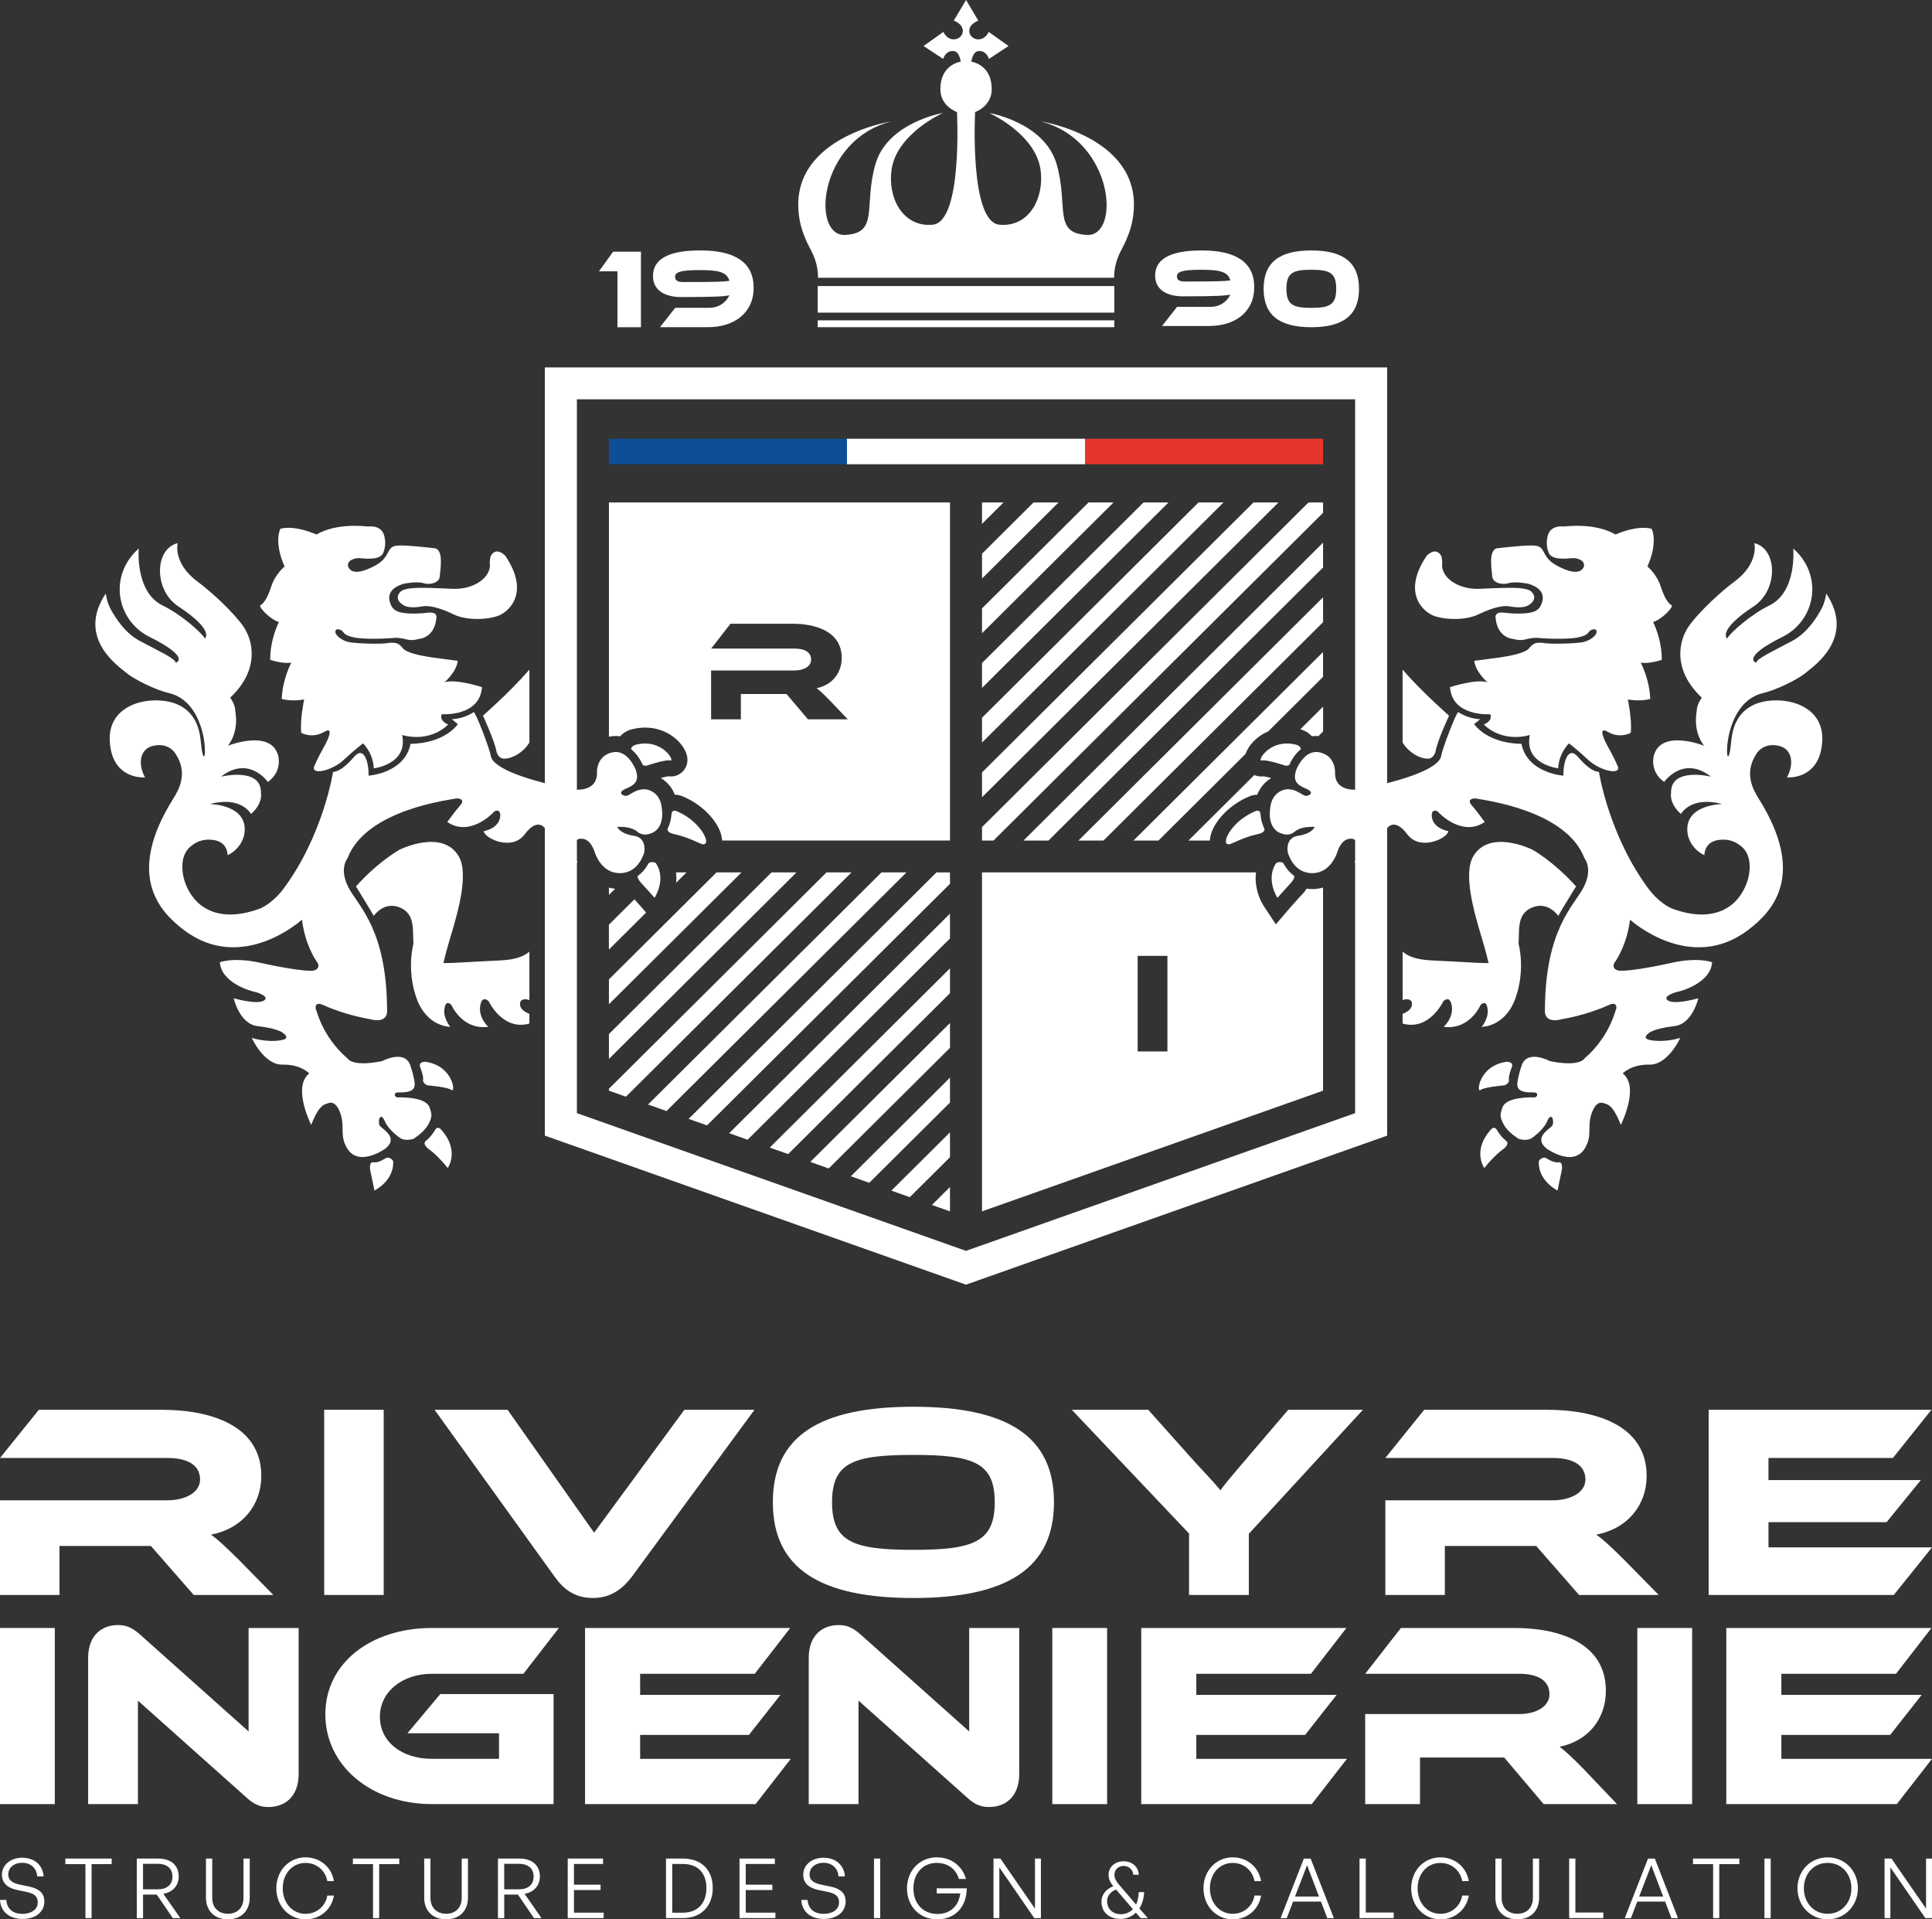 <svg xmlns="http://www.w3.org/2000/svg" width="151" height="150" viewBox="0 0 151 150" fill="none"><rect x="0" y="0" width="151" height="150" fill="#333333" stroke="none"/><g clip-path="url(#clip0_2094_573)"><path d="M4.283 140.994H0V127.229H4.283V140.994Z" fill="white"></path><path d="M19.264 140.481L10.78 132.908V140.994H6.889V129.575C6.889 127.743 8.006 127.002 9.228 127.002C9.745 127.002 10.263 127.126 10.946 127.743L19.43 135.315V127.229H23.341V138.629C23.341 140.461 22.224 141.221 20.982 141.221C20.444 141.221 19.927 141.098 19.264 140.481Z" fill="white"></path><path d="M34.41 132.394H43.267V140.994H33.769C28.968 140.994 25.428 137.97 25.428 133.977C25.428 129.985 28.967 127.229 33.769 127.229H43.681L40.908 130.809H33.769C31.452 130.809 29.692 132.209 29.692 134.164C29.692 136.12 31.388 137.456 33.769 137.456H39.003V135.459H31.844L34.411 132.393L34.41 132.394Z" fill="white"></path><path d="M61.804 137.456L59.053 140.994H45.726V127.229H61.764L58.991 130.809H50.031V132.456H60.999L58.536 135.584H50.031V137.458H61.806L61.804 137.456Z" fill="white"></path><path d="M75.584 140.481L67.099 132.908V140.994H63.209V129.575C63.209 127.743 64.326 127.002 65.547 127.002C66.064 127.002 66.583 127.126 67.266 127.743L75.75 135.315V127.229H79.661V138.629C79.661 140.461 78.543 141.221 77.302 141.221C76.763 141.221 76.247 141.098 75.584 140.481Z" fill="white"></path><path d="M86.528 140.994H82.245V127.229H86.528V140.994Z" fill="white"></path><path d="M105.274 137.456L102.522 140.994H89.196V127.229H105.234L102.46 130.809H93.501V132.456H104.468L102.006 135.584H93.501V137.458H105.275L105.274 137.456Z" fill="white"></path><path d="M126.379 140.994H120.647L117.564 137.352H110.983V140.994H106.7V133.957H118.743C120.067 133.957 121.102 133.362 121.102 132.414C121.102 131.343 120.211 130.809 118.743 130.809H106.7L109.493 127.229H118.392C121.538 127.229 125.511 128.217 125.511 132.147C125.511 134.288 124.166 136.056 121.891 136.51C122.367 136.86 122.884 137.354 123.835 138.32L126.38 140.994H126.379Z" fill="white"></path><path d="M132.252 140.994H127.969V127.229H132.252V140.994Z" fill="white"></path><path d="M151 137.456L148.248 140.994H134.922V127.229H150.96L148.186 130.809H139.227V132.456H150.195L147.732 135.584H139.227V137.458H151.002L151 137.456Z" fill="white"></path><path d="M21.365 124.65H15.142L11.795 120.821H4.649V124.65H0V117.251H13.075C14.513 117.251 15.637 116.624 15.637 115.629C15.637 114.505 14.671 113.943 13.075 113.943H0L3.033 110.179H12.694C16.108 110.179 20.422 111.217 20.422 115.349C20.422 117.6 18.962 119.46 16.491 119.935C17.008 120.302 17.57 120.823 18.603 121.839L21.366 124.652L21.365 124.65Z" fill="white"></path><path d="M29.989 124.65H25.338V110.177H29.989V124.65Z" fill="white"></path><path d="M39.671 110.177L46.434 119.782L53.488 110.177H58.969L49.353 123.265C48.703 124.109 47.782 124.887 46.344 124.887C44.906 124.887 44.03 124.173 43.379 123.265L33.965 110.177H39.671Z" fill="white"></path><path d="M82.376 117.403C82.376 122.573 78.691 124.887 71.389 124.887C64.088 124.887 60.403 122.573 60.403 117.403C60.403 112.233 64.066 109.94 71.389 109.94C78.713 109.94 82.376 112.233 82.376 117.403ZM77.747 117.403C77.747 114.288 76.06 113.704 71.388 113.704C66.715 113.704 65.031 114.288 65.031 117.403C65.031 120.518 66.715 121.123 71.388 121.123C76.06 121.123 77.747 120.518 77.747 117.403Z" fill="white"></path><path d="M106.524 110.177L97.605 119.869V124.65H92.932V119.847L83.766 110.177H89.743L93.337 114.201C93.808 114.72 95.066 116.04 95.382 116.472C95.674 116.06 96.19 115.434 97.269 114.178L100.683 110.176H106.525L106.524 110.177Z" fill="white"></path><path d="M129.639 124.65H123.416L120.068 120.821H112.925V124.65H108.275V117.251H121.35C122.788 117.251 123.912 116.624 123.912 115.629C123.912 114.505 122.946 113.943 121.35 113.943H108.275L111.309 110.179H120.969C124.384 110.179 128.697 111.217 128.697 115.349C128.697 117.6 127.238 119.46 124.766 119.935C125.283 120.302 125.845 120.823 126.879 121.839L129.642 124.652L129.639 124.65Z" fill="white"></path><path d="M151 120.93L148.012 124.65H133.544V110.177H150.956L147.946 113.941H138.219V115.671H150.126L147.453 118.959H138.22V120.928H151.003L151 120.93Z" fill="white"></path><path d="M1.772 149.967C0.685 149.967 0.045 149.364 0 148.484H0.495C0.54 149.144 0.958 149.571 1.765 149.571C2.429 149.571 2.951 149.234 2.951 148.677C2.951 148.198 2.678 147.978 2.013 147.841L1.421 147.724C0.802 147.601 0.151 147.316 0.151 146.507C0.151 145.761 0.809 145.185 1.74 145.185C2.671 145.185 3.356 145.756 3.408 146.643H2.906C2.874 146.028 2.418 145.581 1.747 145.581C1.03 145.581 0.646 146.014 0.646 146.482C0.646 147.032 1.116 147.201 1.636 147.304L2.228 147.427C3.017 147.589 3.466 147.913 3.466 148.614C3.466 149.353 2.861 149.968 1.772 149.968V149.967Z" fill="white"></path><path d="M6.678 149.902V145.684H5.107V145.25H8.729V145.684H7.159V149.902H6.678Z" fill="white"></path><path d="M10.691 149.902V145.25H12.358C13.348 145.25 13.967 145.762 13.967 146.657C13.967 147.356 13.504 147.881 12.77 148.005L14.092 149.903H13.506L12.249 148.063H11.181V149.903H10.693L10.691 149.902ZM11.179 147.654H12.32C13.036 147.654 13.479 147.304 13.479 146.657C13.479 146.009 13.036 145.659 12.32 145.659H11.179V147.654Z" fill="white"></path><path d="M19.518 148.308C19.518 149.351 18.84 149.998 17.811 149.998C16.783 149.998 16.098 149.351 16.098 148.308V145.25H16.587V148.333C16.587 149.091 17.088 149.565 17.811 149.565C18.534 149.565 19.029 149.092 19.029 148.333V145.25H19.518V148.308Z" fill="white"></path><path d="M21.596 147.571C21.596 146.205 22.58 145.155 23.883 145.155C24.997 145.155 25.915 145.901 26.098 147.009H25.583C25.433 146.18 24.742 145.591 23.883 145.591C22.848 145.591 22.098 146.433 22.098 147.573C22.098 148.712 22.848 149.568 23.883 149.568C24.749 149.568 25.44 148.972 25.583 148.143H26.098C25.915 149.251 24.997 150.002 23.883 150.002C22.58 150.002 21.596 148.946 21.596 147.573V147.571Z" fill="white"></path><path d="M29.153 149.902V145.684H27.583V145.25H31.205V145.684H29.635V149.902H29.153Z" fill="white"></path><path d="M36.574 148.308C36.574 149.351 35.896 149.998 34.868 149.998C33.839 149.998 33.154 149.351 33.154 148.308V145.25H33.643V148.333C33.643 149.091 34.144 149.565 34.868 149.565C35.591 149.565 36.086 149.092 36.086 148.333V145.25H36.574V148.308Z" fill="white"></path><path d="M38.919 149.902V145.25H40.587C41.577 145.25 42.196 145.762 42.196 146.657C42.196 147.356 41.733 147.881 40.998 148.005L42.32 149.903H41.735L40.478 148.063H39.409V149.903H38.921L38.919 149.902ZM39.408 147.654H40.547C41.263 147.654 41.706 147.304 41.706 146.657C41.706 146.009 41.263 145.659 40.547 145.659H39.408V147.654Z" fill="white"></path><path d="M47.181 149.902H44.372V145.25H47.134V145.671H44.86V147.291H46.939V147.711H44.86V149.479H47.179V149.9L47.181 149.902Z" fill="white"></path><path d="M52.053 149.902V145.25H53.382C54.88 145.25 55.707 146.196 55.707 147.556C55.707 148.916 54.846 149.902 53.382 149.902H52.053ZM52.541 149.481H53.368C54.555 149.481 55.212 148.71 55.212 147.558C55.212 146.405 54.568 145.672 53.368 145.672H52.541V149.481Z" fill="white"></path><path d="M60.606 149.902H57.798V145.25H60.559V145.671H58.286V147.291H60.365V147.711H58.286V149.479H60.605V149.9L60.606 149.902Z" fill="white"></path><path d="M64.398 149.967C63.311 149.967 62.672 149.364 62.626 148.484H63.121C63.167 149.144 63.584 149.571 64.391 149.571C65.056 149.571 65.578 149.234 65.578 148.677C65.578 148.198 65.304 147.978 64.64 147.841L64.047 147.724C63.428 147.601 62.777 147.316 62.777 146.507C62.777 145.761 63.435 145.185 64.366 145.185C65.297 145.185 65.982 145.756 66.034 146.643H65.532C65.5 146.028 65.044 145.581 64.373 145.581C63.657 145.581 63.272 146.014 63.272 146.482C63.272 147.032 63.742 147.201 64.262 147.304L64.855 147.427C65.643 147.589 66.093 147.913 66.093 148.614C66.093 149.353 65.487 149.968 64.398 149.968V149.967Z" fill="white"></path><path d="M68.307 149.902V145.25H68.796V149.902H68.307Z" fill="white"></path><path d="M70.888 147.578C70.888 146.205 71.864 145.155 73.22 145.155C74.438 145.155 75.233 145.913 75.5 146.845H74.946C74.745 146.14 74.151 145.589 73.207 145.589C72.131 145.589 71.389 146.411 71.389 147.584C71.389 148.757 72.139 149.58 73.265 149.58C74.282 149.58 74.926 148.951 75.05 147.973H73.213V147.578H75.559C75.545 149.047 74.634 150 73.252 150C71.869 150 70.888 148.977 70.888 147.578Z" fill="white"></path><path d="M78.106 145.938V149.902H77.649V145.25H78.189L80.892 149.163V145.25H81.355V149.902H80.834L78.104 145.938H78.106Z" fill="white"></path><path d="M88.796 148.847C88.914 148.595 88.986 148.265 89.004 147.87H89.422C89.402 148.355 89.273 148.802 89.051 149.146L89.709 149.903H89.142L88.778 149.476C88.439 149.806 88.003 149.968 87.58 149.968C86.674 149.968 86.088 149.438 86.088 148.609C86.088 148.045 86.479 147.624 87.008 147.411C86.76 147.094 86.644 146.854 86.644 146.51C86.644 145.908 87.152 145.461 87.817 145.461C88.481 145.461 88.983 145.894 89.003 146.517H88.58C88.541 146.076 88.189 145.824 87.818 145.824C87.414 145.824 87.102 146.116 87.102 146.512C87.102 146.855 87.271 147.069 87.597 147.451L88.801 148.851L88.796 148.847ZM87.605 149.598C87.964 149.598 88.301 149.456 88.55 149.209L87.234 147.674C86.823 147.816 86.525 148.146 86.525 148.587C86.525 149.066 86.857 149.598 87.607 149.598H87.605Z" fill="white"></path><path d="M94.061 147.571C94.061 146.205 95.044 145.155 96.348 145.155C97.462 145.155 98.38 145.901 98.563 147.009H98.048C97.898 146.18 97.207 145.591 96.348 145.591C95.313 145.591 94.563 146.433 94.563 147.573C94.563 148.712 95.313 149.568 96.348 149.568C97.214 149.568 97.905 148.972 98.048 148.143H98.563C98.38 149.251 97.462 150.002 96.348 150.002C95.044 150.002 94.061 148.946 94.061 147.573V147.571Z" fill="white"></path><path d="M103.247 148.614H101.064L100.569 149.903H100.088L101.905 145.252H102.438L104.249 149.903H103.734L103.245 148.614H103.247ZM101.214 148.218H103.089L102.158 145.769L101.214 148.218Z" fill="white"></path><path d="M106.257 149.902V145.25H106.745V149.468H108.928V149.902H106.257Z" fill="white"></path><path d="M110.295 147.571C110.295 146.205 111.279 145.155 112.582 145.155C113.696 145.155 114.614 145.901 114.797 147.009H114.282C114.132 146.18 113.441 145.591 112.582 145.591C111.547 145.591 110.797 146.433 110.797 147.573C110.797 148.712 111.547 149.568 112.582 149.568C113.448 149.568 114.139 148.972 114.282 148.143H114.797C114.614 149.251 113.696 150.002 112.582 150.002C111.279 150.002 110.295 148.946 110.295 147.573V147.571Z" fill="white"></path><path d="M120.295 148.308C120.295 149.351 119.617 149.998 118.589 149.998C117.56 149.998 116.876 149.351 116.876 148.308V145.25H117.364V148.333C117.364 149.091 117.866 149.565 118.589 149.565C119.312 149.565 119.807 149.092 119.807 148.333V145.25H120.295V148.308Z" fill="white"></path><path d="M122.641 149.902V145.25H123.129V149.468H125.312V149.902H122.641Z" fill="white"></path><path d="M130.147 148.614H127.964L127.469 149.903H126.988L128.805 145.252H129.338L131.149 149.903H130.633L130.145 148.614H130.147ZM128.113 148.218H129.989L129.058 145.769L128.113 148.218Z" fill="white"></path><path d="M133.892 149.902V145.684H132.321V145.25H135.944V145.684H134.373V149.902H133.892Z" fill="white"></path><path d="M137.905 149.902V145.25H138.393V149.902H137.905Z" fill="white"></path><path d="M140.485 147.571C140.485 146.216 141.489 145.155 142.844 145.155C144.2 145.155 145.208 146.218 145.208 147.571C145.208 148.924 144.198 150 142.844 150C141.49 150 140.485 148.924 140.485 147.571ZM144.7 147.571C144.7 146.456 143.95 145.589 142.843 145.589C141.735 145.589 140.985 146.456 140.985 147.571C140.985 148.685 141.74 149.566 142.843 149.566C143.945 149.566 144.7 148.685 144.7 147.571Z" fill="white"></path><path d="M147.748 145.938V149.902H147.292V145.25H147.832L150.535 149.163V145.25H150.998V149.902H150.477L147.747 145.938H147.748Z" fill="white"></path><path d="M75.5 100.399L42.584 88.751V28.715H108.416V88.751L75.5 100.399ZM45.089 86.994L75.5 97.757L105.913 86.994V31.206H45.089V86.994Z" fill="white"></path><path d="M81.325 9.484C87.07 10.939 87.622 18.507 84.946 18.361C82.27 18.216 83.53 16.106 82.585 12.833C81.641 9.558 77.312 8.83 77.312 8.83C77.312 8.83 80.926 10.439 81.327 13.268C81.634 15.434 80.461 17.779 78.109 17.561C75.757 17.342 76.211 8.757 76.211 8.757C76.211 8.757 77.51 8.32 77.51 6.974C77.51 5.397 76.498 4.942 75.913 4.81C75.99 4.413 76.139 4.047 76.426 3.999C77.091 3.889 77.294 4.605 77.294 4.605L78.825 3.595L77.275 2.494C76.832 3.412 75.836 3.118 75.762 2.494C75.688 1.87 76.463 1.613 76.463 1.613L75.503 -0.002L74.544 1.613C74.544 1.613 75.319 1.87 75.245 2.494C75.171 3.118 74.175 3.412 73.732 2.494L72.181 3.595L73.713 4.605C73.713 4.605 73.916 3.889 74.581 3.999C74.869 4.047 75.017 4.411 75.094 4.81C74.507 4.942 73.497 5.397 73.497 6.974C73.497 8.32 74.795 8.757 74.795 8.757C74.795 8.757 75.252 17.342 72.898 17.561C70.546 17.779 69.373 15.434 69.68 13.268C70.081 10.439 73.695 8.83 73.695 8.83C73.695 8.83 69.366 9.558 68.421 12.833C67.477 16.108 68.737 18.216 66.061 18.361C63.385 18.507 63.935 10.941 69.681 9.484C69.681 9.484 61.309 10.771 62.504 17.222C62.658 18.059 63.004 18.854 63.412 19.614C63.653 20.068 63.937 20.792 63.937 21.706H87.077C87.077 20.792 87.359 20.067 87.602 19.614C88.01 18.854 88.353 18.059 88.51 17.222C89.704 10.771 81.332 9.484 81.332 9.484H81.325Z" fill="white"></path><path d="M87.09 22.355H63.91V24.433H87.09V22.355Z" fill="white"></path><path d="M87.09 25.035H63.91V25.57H87.09V25.035Z" fill="white"></path><path d="M47.921 19.669H50.095V25.572H48.258V21.204H46.812L47.921 19.669Z" fill="white"></path><path d="M55.419 24.054C56.217 24.054 56.749 23.612 57.006 23.083C56.571 23.153 56.172 23.215 53.253 23.215C51.904 23.215 51.035 22.651 51.035 21.583C51.035 19.96 52.818 19.571 54.743 19.571C57.476 19.571 58.903 20.524 58.903 22.491C58.903 24.457 57.387 25.57 55.328 25.57H51.583L52.773 24.054H55.417H55.419ZM57.006 21.955C56.82 21.204 56.021 21.108 54.637 21.108C53.11 21.108 52.764 21.293 52.764 21.636C52.764 21.91 52.959 22.042 53.394 22.042C56.118 22.042 56.472 22.015 57.004 21.953L57.006 21.955Z" fill="white"></path><path d="M94.597 23.982C95.382 23.982 95.907 23.548 96.159 23.028C95.731 23.098 95.338 23.158 92.466 23.158C91.139 23.158 90.283 22.602 90.283 21.551C90.283 19.955 92.038 19.573 93.932 19.573C96.622 19.573 98.028 20.51 98.028 22.445C98.028 24.381 96.534 25.475 94.509 25.475H90.825L91.994 23.982H94.597ZM96.159 21.917C95.976 21.179 95.189 21.082 93.828 21.082C92.326 21.082 91.986 21.264 91.986 21.603C91.986 21.872 92.177 22.002 92.605 22.002C95.286 22.002 95.635 21.975 96.159 21.915V21.917Z" fill="white"></path><path d="M106.217 22.567C106.217 24.643 104.969 25.572 102.489 25.572C100.009 25.572 98.761 24.643 98.761 22.567C98.761 20.492 100.009 19.573 102.489 19.573C104.969 19.573 106.217 20.494 106.217 22.567ZM104.435 22.567C104.435 21.318 103.92 21.082 102.489 21.082C101.058 21.082 100.543 21.316 100.543 22.567C100.543 23.819 101.058 24.061 102.489 24.061C103.92 24.061 104.435 23.817 104.435 22.567Z" fill="white"></path><path d="M66.197 34.289H47.592V36.281H66.197V34.289Z" fill="#0D4E97"></path><path d="M84.802 34.289H66.197V36.281H84.802V34.289Z" fill="white"></path><path d="M103.408 34.289H84.803V36.281H103.408V34.289Z" fill="#E5352D"></path><path d="M50.201 70.974C50.167 70.935 49.964 70.707 49.711 70.425C49.664 70.373 49.624 70.328 49.585 70.284L47.59 72.268V74.21L50.496 71.32L50.199 70.974H50.201Z" fill="white"></path><path d="M71.109 93.559L74.248 90.438V88.496L69.668 93.05L71.109 93.559Z" fill="white"></path><path d="M56.001 68.181L47.592 76.541V78.484L57.954 68.181H56.001Z" fill="white"></path><path d="M74.248 94.67V92.768L72.837 94.171L74.248 94.67Z" fill="white"></path><path d="M68.893 68.181L50.65 86.32L52.092 86.829L70.847 68.181H68.893Z" fill="white"></path><path d="M64.596 68.181L47.592 85.088V85.238L48.922 85.708L66.549 68.181H64.596Z" fill="white"></path><path d="M60.298 68.181L47.592 80.815V82.757L62.252 68.181H60.298Z" fill="white"></path><path d="M47.592 69.364V69.938L48.072 69.46C47.904 69.44 47.745 69.409 47.592 69.364Z" fill="white"></path><path d="M76.752 39.27V40.941L78.433 39.27H76.752Z" fill="white"></path><path d="M85.075 39.27L76.752 47.545V49.487L87.028 39.27H85.075Z" fill="white"></path><path d="M80.777 39.27L76.752 43.273V45.215L82.731 39.27H80.777Z" fill="white"></path><path d="M97.967 39.27L76.752 60.365V62.308L99.92 39.27H97.967Z" fill="white"></path><path d="M89.372 39.27L76.752 51.818V53.761L91.325 39.27H89.372Z" fill="white"></path><path d="M93.67 39.27L76.752 56.092V58.034L95.623 39.27H93.67Z" fill="white"></path><path d="M53.657 68.181H52.833C52.868 68.456 52.87 68.728 52.847 68.987L53.657 68.181Z" fill="white"></path><path d="M101.693 57.015L101.754 57.031L101.813 57.053C102.103 57.163 102.348 57.333 102.534 57.542C102.646 57.525 102.76 57.517 102.875 57.517C102.932 57.517 102.99 57.522 103.049 57.525L103.41 57.166V55.225L101.628 56.996C101.65 57.001 101.673 57.006 101.695 57.013L101.693 57.015Z" fill="white"></path><path d="M97.714 62.212L97.732 62.205C97.826 62.17 98.019 62.11 98.261 62.108C98.484 61.544 98.853 61.107 99.361 60.803C99.106 60.735 98.885 60.685 98.764 60.67C98.699 60.68 98.635 60.683 98.573 60.683C98.38 60.683 98.199 60.642 98.034 60.57L92.885 65.69H94.561C94.617 64.452 95.981 62.897 97.712 62.212H97.714Z" fill="white"></path><path d="M90.541 65.69L97.351 58.918C97.566 58.271 98.2 57.549 99.123 57.157L103.406 52.897V50.955L88.587 65.692H90.54L90.541 65.69Z" fill="white"></path><path d="M81.946 65.69L103.408 44.349V42.407L79.993 65.69H81.946Z" fill="white"></path><path d="M102.266 39.27L76.752 64.639V65.69H77.649L103.408 40.076V39.27H102.266Z" fill="white"></path><path d="M67.94 92.438L74.248 86.165V84.222L66.499 91.928L67.94 92.438Z" fill="white"></path><path d="M86.245 65.69L103.408 48.623V46.679L84.29 65.69H86.245Z" fill="white"></path><path d="M102.487 69.48C102.363 69.477 102.239 69.467 102.118 69.45C101.985 69.669 101.853 69.824 101.73 69.936C101.675 69.994 101.542 70.139 101.287 70.425C101.034 70.707 100.831 70.935 100.798 70.974L99.717 72.238L98.798 70.852C98.432 70.299 98.024 69.275 98.167 68.179H76.752V94.67L103.406 85.238V69.364C103.145 69.439 102.863 69.482 102.561 69.482C102.536 69.482 102.512 69.482 102.487 69.482V69.48ZM91.243 82.173H88.917V74.702H91.243V82.173Z" fill="white"></path><path d="M53.82 87.442L55.261 87.95L74.248 69.072V68.181H73.191L53.82 87.442Z" fill="white"></path><path d="M58.43 89.073L74.248 73.344V71.402L56.989 88.563L58.43 89.073Z" fill="white"></path><path d="M64.769 91.317L74.248 81.891V79.949L63.329 90.806L64.769 91.317Z" fill="white"></path><path d="M47.592 57.577C47.607 57.574 47.622 57.57 47.637 57.567C47.8 57.535 47.966 57.519 48.127 57.519C48.241 57.519 48.355 57.527 48.468 57.544C48.654 57.335 48.901 57.165 49.189 57.053L49.248 57.031L49.308 57.015C49.681 56.913 50.055 56.861 50.421 56.861C52.411 56.861 53.731 58.374 53.731 59.375C53.731 59.674 53.637 59.953 53.458 60.183C53.211 60.5 52.835 60.683 52.429 60.683C52.364 60.683 52.298 60.678 52.234 60.668C52.119 60.682 51.897 60.733 51.641 60.802C52.151 61.105 52.518 61.541 52.741 62.106C52.983 62.108 53.176 62.168 53.27 62.203L53.288 62.21C55.02 62.895 56.383 64.45 56.439 65.688H74.249V39.269H47.592V57.575V57.577ZM55.58 52.397H62.115C62.833 52.397 63.395 52.073 63.395 51.559C63.395 50.979 62.912 50.688 62.115 50.688H55.58L57.095 48.745H61.924C63.63 48.745 65.786 49.28 65.786 51.414C65.786 52.575 65.056 53.536 63.821 53.782C64.079 53.972 64.36 54.239 64.876 54.764L66.257 56.216H63.147L61.474 54.239H57.904V56.216H55.578V52.397H55.58Z" fill="white"></path><path d="M61.6 90.194L74.248 77.618V75.677L60.16 89.685L61.6 90.194Z" fill="white"></path><path d="M30.21 90.475C30.589 90.431 30.73 90.755 30.73 90.758C30.811 92.286 29.265 93.042 29.265 93.042C29.235 92.89 28.963 91.55 28.953 91.542C28.942 91.532 28.789 90.765 29.193 90.835C29.596 90.907 30.208 90.476 30.208 90.476L30.21 90.475ZM33.279 89.165C32.975 89.4 33.489 89.789 33.489 89.789C33.489 89.785 34.173 90.253 34.993 91.284C34.993 91.284 35.988 89.897 34.42 88.219C34.42 88.219 34.181 87.99 33.997 88.319H33.995C33.987 88.334 33.72 88.821 33.279 89.165ZM33.067 84.394C33.024 84.684 33.415 84.82 33.415 84.82C33.415 84.82 35 84.951 35.304 85.191C35.608 85.431 35.43 83.291 33.262 82.982C33.259 82.979 32.688 82.947 32.836 83.389H32.837C32.837 83.389 33.114 84.078 33.069 84.392L33.067 84.394ZM32.557 78.014C33.366 80.279 35.195 80.248 35.195 80.248C35.195 80.248 34.525 79.479 34.777 78.641C34.926 78.131 35.287 78.549 35.287 78.549C35.287 78.549 36.123 80.516 38.163 80.248C38.163 80.248 37.297 79.474 37.564 78.458C37.742 77.774 38.193 78.251 38.193 78.251C38.193 78.251 39.283 80.588 41.376 79.992V79.235C40.971 79.068 40.582 78.821 40.653 78.369C40.703 78.035 41.156 78.055 41.376 78.164V74.368C41.007 74.704 40.349 75.004 39.092 75.059C36.455 75.178 35.644 75.269 34.656 75.269C34.656 75.269 34.851 74.395 35.217 73.196C35.827 71.187 36.643 68.263 35.852 66.921C34.594 64.774 31.328 66.356 31.265 66.386C31.207 66.414 29.586 67.308 27.819 69.275C27.819 69.275 29.034 71.239 29.213 71.581C29.213 71.581 29.977 70.411 31.237 70.917C32.497 71.424 32.227 72.737 32.316 73.748C32.316 73.748 31.745 75.747 32.556 78.014H32.557ZM37.74 55.937L37.745 55.934C37.745 55.934 38.659 57.869 38.809 58.763C38.809 58.763 38.94 59.277 39.379 59.29C39.973 59.312 40.881 58.85 41.377 58.026V52.333C39.757 54.197 37.721 55.939 37.742 55.939L37.74 55.937ZM31.252 46.299L31.255 46.304C31.255 46.304 30.78 46.745 31.433 47.235C31.994 47.654 33.037 47.364 33.232 47.364C33.426 47.364 34.15 47.375 35.42 48.002C36.696 48.63 38.765 48.363 39.288 47.942C39.288 47.942 41.658 46.66 39.498 43.44C39.498 43.44 38.807 42.669 38.359 43.44C38.327 43.496 38.267 43.858 38.284 44.023C38.414 45.093 37.086 46.062 35.452 46.02C33.816 45.971 31.619 45.757 31.252 46.301V46.299ZM21.796 48.613C21.796 48.613 21.101 49.971 21.12 51.566C21.12 51.566 22.034 51.895 22.767 51.789C22.767 51.789 22.078 53.057 22.019 54.622C22.019 54.622 22.707 54.844 23.771 54.667C23.771 54.667 23.427 56.306 23.546 57.275C23.546 57.275 24.387 57.752 25.331 57.2C26.274 56.649 25.392 58.241 25.392 58.241C25.392 58.241 24.883 59.123 24.568 59.867C24.252 60.612 25.932 60.258 26.861 59.392C27.789 58.526 28.375 58.096 28.375 58.096C28.375 58.096 29.168 58.84 29.213 60.048C29.213 60.048 31.91 59.736 31.43 57.44C31.43 57.44 33.453 58.127 35.029 56.623C35.029 56.623 34.324 56.369 34.519 55.819C34.519 55.819 37.517 56.04 37.668 53.698C37.668 53.698 35.584 53.027 34.743 53.324C34.743 53.324 35.688 52.509 35.777 51.643C35.777 51.643 34.269 51.454 33.794 51.383C32.695 51.217 31.75 51.002 31.472 50.645C31.229 50.335 31.004 50.243 30.792 50.236C30.343 50.218 30.425 50.246 30.213 50.273C29.878 50.316 28.614 50.338 27.47 50.215C26.745 50.131 26.25 49.667 26.212 49.422C26.212 49.409 26.162 49.067 26.588 49.215C26.959 49.344 26.685 49.634 27.757 49.833C28.217 49.916 29.415 49.973 30.905 49.846C30.905 49.846 31.28 49.838 31.791 49.973C32.301 50.11 32.749 49.914 32.749 49.929C32.749 49.946 33.95 49.854 34.099 48.349C34.099 48.349 34.294 47.767 33.41 47.886C33.41 47.886 31.413 48.148 30.831 47.64C30.831 47.64 30.611 47.537 30.463 47.023C30.329 46.558 30.447 45.952 31.552 45.622C31.552 45.622 32.556 45.412 33.094 45.575C33.636 45.742 34.337 45.533 34.369 45.056C34.4 44.572 34.713 42.961 33.967 42.842V42.847C33.967 42.847 31.656 42.572 31.056 42.641C30.787 42.669 30.65 42.721 30.5 42.892C30.349 43.066 30.207 43.533 29.784 43.892C29.381 44.234 28.657 44.536 28.336 44.621C27.432 44.859 27.271 44.38 27.257 44.38C27.24 44.38 27.017 43.949 27.542 43.725C28.068 43.501 28.21 43.708 29.078 43.651C29.947 43.591 29.977 43.128 29.977 43.128C29.977 43.128 30.249 42.547 30.009 41.798C29.77 41.056 28.928 41.131 28.809 41.146C28.688 41.162 26.412 40.802 24.732 41.773C24.732 41.773 23.096 41.012 21.913 41.324C21.913 41.324 21.375 42.325 22.242 44.275C22.242 44.275 21.523 44.841 21.194 45.855C20.865 46.868 20.549 47.197 20.355 47.302C20.16 47.405 21.12 48.418 21.796 48.613ZM25.663 86.21C25.902 86.118 26.321 86.15 26.623 87.074C26.923 87.999 26.618 88.539 26.953 89.4L26.959 89.392C27.767 91.471 30.114 89.765 30.108 89.775C31.218 88.886 29.859 88.239 29.678 87.97C29.5 87.7 29.702 86.751 30.099 87.67C30.369 88.299 31.208 88.895 31.21 88.896C31.658 89.253 32.378 88.983 32.349 88.983C32.321 88.983 33.099 88.538 33.457 87.91C33.883 87.171 33.683 86.921 33.579 86.569C33.311 85.675 31.15 85.76 31.119 85.765C30.849 85.8 30.693 85.371 31.119 85.376C32.319 85.398 32.5 85.078 32.38 84.424C32.259 83.768 32.049 83.201 32.049 83.201C31.569 82.008 29.861 82.93 29.861 82.93C27.492 83.407 27.163 82.722 27.163 82.722C25.126 80.963 24.735 78.876 24.705 78.906C24.677 78.935 24.497 78.191 25.274 78.549C27.027 79.353 28.933 79.652 28.933 79.652C30.403 80.039 30.254 78.935 30.254 78.935C30.222 72.557 27.975 70.798 27.225 69.337C26.475 67.875 27.163 67.071 27.163 67.071C28.603 63.254 35.218 62.507 35.596 62.413C35.806 62.36 36.404 62.442 35.978 62.929C35.581 63.379 34.96 64.239 34.96 64.239C36.7 65.431 38.497 63.583 38.587 63.466C38.678 63.346 39.127 63.197 39.097 63.765C39.045 64.754 37.807 64.956 37.807 64.956C37.837 65.491 39.995 66.566 41.017 65.195C41.146 65.023 41.267 64.886 41.381 64.781C41.532 64.641 41.668 64.555 41.792 64.505C41.891 64.465 41.985 64.445 42.065 64.445C42.418 64.445 42.604 64.749 42.604 64.749C42.793 65.426 43.032 65.947 43.287 66.344C43.854 67.23 44.501 67.5 44.85 67.5C45.043 67.5 45.146 67.418 45.095 67.312C44.914 66.924 44.914 66.06 44.914 66.06C44.914 66.06 44.887 65.545 45.416 65.545C45.454 65.545 45.496 65.548 45.542 65.553C45.85 65.595 46.065 65.8 46.214 66.024C46.386 66.279 46.471 66.561 46.501 66.656C46.562 66.833 47.065 68.239 48.443 68.239C48.456 68.239 48.468 68.239 48.481 68.239C48.818 68.233 49.093 68.144 49.32 68.019C49.489 67.925 49.627 67.812 49.745 67.689C49.783 67.649 49.82 67.61 49.853 67.569C49.953 67.448 50.033 67.328 50.095 67.216C50.228 66.976 50.29 66.778 50.312 66.746C50.347 66.691 50.449 66.225 50.278 65.837C50.169 65.59 49.951 65.373 49.531 65.315C49.385 65.295 49.258 65.266 49.142 65.234C48.402 65.031 48.243 64.629 48.243 64.629C48.243 64.629 48.337 64.619 48.484 64.619C48.656 64.619 48.895 64.632 49.142 64.689C49.382 64.744 49.627 64.837 49.817 65.001C50.02 65.176 50.241 65.223 50.421 65.223C50.619 65.223 50.763 65.166 50.763 65.166C51.812 64.897 51.781 63.645 51.753 63.466C51.721 63.288 51.781 62.272 50.912 61.826C50.709 61.721 50.511 61.681 50.325 61.681C49.813 61.681 49.389 61.988 49.144 62.126C49.099 62.151 49.057 62.173 49.025 62.183C48.993 62.193 48.958 62.198 48.921 62.198C48.63 62.198 48.223 61.91 48.966 61.618C49.033 61.591 49.088 61.564 49.145 61.536C49.81 61.221 49.884 60.824 49.718 60.245C49.718 60.245 49.711 60.226 49.708 60.219C49.681 60.141 49.498 59.667 49.145 59.282C49.04 59.165 48.919 59.057 48.781 58.968C48.593 58.85 48.382 58.768 48.134 58.768C48.055 58.768 47.973 58.776 47.887 58.793C46.627 59.04 46.657 60.305 46.657 60.305C46.686 60.865 46.493 61.204 46.219 61.411C45.897 61.656 45.463 61.719 45.126 61.719C44.834 61.719 44.619 61.678 44.619 61.678C44.139 61.579 43.705 61.481 43.292 61.382C42.663 61.234 42.104 61.085 41.616 60.939C41.54 60.915 41.458 60.894 41.386 60.87C39.181 60.186 38.419 59.547 38.354 59.052C38.294 58.578 37.148 55.568 37.019 55.655C36.166 56.217 35.306 56.199 35.312 56.206C35.342 56.236 35.789 56.593 35.789 56.593C34.532 58.204 32.089 58.129 32.089 58.129C31.626 60.438 28.808 60.618 28.808 60.618C28.838 59.692 28.485 58.203 27.665 59.158C26.573 60.433 26.032 60.318 26.032 60.318C26.032 60.318 25.269 65.316 22.11 69.52C21.585 70.216 20.814 70.818 20.308 71.009C16.436 72.44 15.09 70.101 14.986 69.979C14.942 69.929 14.551 69.374 14.364 68.638C14.154 67.8 14.182 66.741 14.897 66.149C15.536 65.615 16.128 65.583 16.632 65.638C17.828 65.775 17.79 66.833 17.79 66.833C18.883 66.314 19.078 65.283 19.078 65.283C19.558 62.867 16.409 62.839 16.409 62.839C18.868 62.181 19.617 63.615 19.617 63.615C20.575 62.78 20.395 61.975 20.395 61.975C20.456 59.919 17.276 60.695 17.276 60.695C19.466 58.995 20.934 61.11 20.934 61.11C22.103 60.276 21.742 59.053 21.742 59.053C21.174 56.94 17.815 58.279 17.815 58.279C18.744 57.055 18.383 55.653 18.383 55.507C18.383 55.059 17.994 54.522 17.994 54.522C20.783 51.898 19.253 49.364 19.253 49.364C18.956 48.618 17.05 46.65 15.444 45.458C13.478 43.997 13.887 42.447 13.887 42.447C12.056 42.896 12.008 46.126 13.947 47.397C16.811 49.274 16.016 49.901 16.016 49.901C15.717 49.394 14.095 47.987 12.718 47.322C10.535 46.266 10.844 42.864 10.844 42.866C8.429 45.014 9.132 48.503 11.669 49.764C14.996 51.422 13.738 51.794 13.738 51.794C13.691 51.456 12.362 50.859 10.917 50.084C9.756 49.462 9.016 48.281 8.642 47.59C8.34 47.025 8.268 46.384 8.268 46.384C5.928 49.871 9.31 52.1 9.839 52.555C10.501 53.123 12.248 53.948 13.199 54.165C16.85 54.998 16.045 61.856 15.686 57.892C15.326 53.927 11.248 54.822 11.248 54.822C11.248 54.822 8.431 55.18 8.579 57.922C8.745 60.997 11.338 60.755 11.338 60.755C10.768 59.741 10.897 58.511 11.998 58.281C13.266 58.011 13.736 58.937 13.736 58.937C14.694 60.395 14.006 61.679 13.555 62.395C9.818 68.341 12.402 71.192 14.367 72.678C18.924 76.139 23.601 71.874 23.601 71.874C23.841 73.783 24.62 74.974 24.801 75.213C24.98 75.451 24.922 75.868 24.291 75.868C23.66 75.868 22.288 75.675 20.335 75.243C18.251 74.781 17.187 75.198 17.187 75.198C17.274 76.776 19.524 77.448 19.929 77.522C20.088 77.55 21.116 77.879 20.633 78.192C20.086 78.546 18.264 78.016 18.264 78.016C18.264 78.016 18.714 80.024 20.123 80.191C21.907 80.398 22.192 80.787 22.192 80.787C22.192 80.787 22.695 81.147 22.043 81.279C20.898 81.511 19.675 81.114 19.675 81.114C19.675 81.114 20.632 83.229 22.073 83.202C23.511 83.172 24.17 83.888 24.17 83.888C22.821 84.961 24.323 87.912 24.323 87.912C24.98 86.214 25.432 86.304 25.672 86.214L25.663 86.21ZM50.473 67.819C50.468 67.827 50.461 67.835 50.456 67.844C50.404 67.915 50.35 67.986 50.296 68.049C50.273 68.076 50.249 68.101 50.226 68.124C50.1 68.257 49.969 68.373 49.835 68.464C49.828 68.549 49.867 68.65 49.919 68.743C50.003 68.893 50.119 69.022 50.127 69.023C50.135 69.023 50.392 69.307 50.649 69.594C50.879 69.851 51.11 70.109 51.159 70.166C51.159 70.166 52.108 68.733 51.264 67.457C51.264 67.457 51.139 67.372 50.971 67.372C50.889 67.372 50.795 67.398 50.697 67.458C50.627 67.59 50.553 67.709 50.476 67.817L50.473 67.819ZM54.541 65.833C54.583 65.853 54.622 65.87 54.664 65.89C54.796 65.955 54.904 65.984 54.984 65.984C55.095 65.984 55.157 65.927 55.181 65.833C55.293 65.378 54.4 63.993 52.822 63.369C52.822 63.369 52.78 63.354 52.726 63.354C52.63 63.354 52.498 63.399 52.481 63.64V63.643C52.481 63.658 52.451 64.212 52.201 64.709C52.028 65.054 52.659 65.183 52.659 65.183C52.659 65.183 53.422 65.308 54.539 65.837L54.541 65.833ZM50.521 59.841C50.521 59.841 51.761 59.42 52.271 59.42C52.323 59.42 52.367 59.425 52.4 59.434C52.41 59.437 52.419 59.437 52.427 59.437C52.682 59.437 51.951 58.106 50.419 58.106C50.179 58.106 49.917 58.139 49.639 58.214C49.639 58.214 49.322 58.336 49.325 58.55C49.761 58.897 50.065 59.387 50.239 59.796C50.337 59.833 50.439 59.841 50.489 59.841C50.51 59.841 50.52 59.841 50.52 59.841H50.521Z" fill="white"></path><path d="M120.79 90.475C120.411 90.431 120.27 90.755 120.27 90.758C120.189 92.286 121.735 93.042 121.735 93.042C121.765 92.89 122.037 91.55 122.047 91.542C122.058 91.532 122.211 90.765 121.807 90.835C121.404 90.907 120.792 90.476 120.792 90.476L120.79 90.475ZM117.721 89.165C118.025 89.4 117.512 89.789 117.512 89.789C117.512 89.785 116.827 90.253 116.007 91.284C116.007 91.284 115.012 89.897 116.58 88.219C116.58 88.219 116.819 87.99 117.003 88.319H117.005C117.013 88.334 117.28 88.821 117.721 89.165ZM117.933 84.394C117.976 84.684 117.585 84.82 117.585 84.82C117.585 84.82 116 84.951 115.696 85.191C115.393 85.431 115.57 83.291 117.738 82.982C117.741 82.979 118.312 82.947 118.164 83.389H118.163C118.163 83.389 117.886 84.078 117.931 84.392L117.933 84.394ZM118.443 78.014C117.634 80.279 115.805 80.248 115.805 80.248C115.805 80.248 116.475 79.479 116.223 78.641C116.074 78.131 115.713 78.549 115.713 78.549C115.713 78.549 114.877 80.516 112.837 80.248C112.837 80.248 113.703 79.474 113.436 78.458C113.258 77.774 112.807 78.251 112.807 78.251C112.807 78.251 111.717 80.588 109.624 79.992V79.235C110.029 79.068 110.418 78.821 110.347 78.369C110.297 78.035 109.844 78.055 109.624 78.164V74.368C109.993 74.704 110.651 75.004 111.908 75.059C114.545 75.178 115.356 75.269 116.344 75.269C116.344 75.269 116.149 74.395 115.783 73.196C115.173 71.187 114.357 68.263 115.148 66.921C116.406 64.774 119.673 66.356 119.735 66.386C119.793 66.414 121.414 67.308 123.181 69.275C123.181 69.275 121.966 71.239 121.787 71.581C121.787 71.581 121.023 70.411 119.763 70.917C118.503 71.424 118.773 72.737 118.684 73.748C118.684 73.748 119.255 75.747 118.444 78.014H118.443ZM113.26 55.937L113.255 55.934C113.255 55.934 112.341 57.869 112.191 58.763C112.191 58.763 112.06 59.277 111.621 59.29C111.027 59.312 110.119 58.85 109.623 58.026V52.333C111.243 54.197 113.279 55.939 113.258 55.939L113.26 55.937ZM119.748 46.299L119.745 46.304C119.745 46.304 120.22 46.745 119.567 47.235C119.007 47.654 117.963 47.364 117.768 47.364C117.574 47.364 116.851 47.375 115.58 48.002C114.304 48.63 112.235 48.363 111.712 47.942C111.712 47.942 109.342 46.66 111.502 43.44C111.502 43.44 112.193 42.669 112.641 43.44C112.673 43.496 112.733 43.858 112.717 44.023C112.586 45.093 113.914 46.062 115.549 46.02C117.184 45.971 119.381 45.757 119.748 46.301V46.299ZM129.204 48.613C129.204 48.613 129.899 49.971 129.88 51.566C129.88 51.566 128.966 51.895 128.233 51.789C128.233 51.789 128.922 53.057 128.981 54.622C128.981 54.622 128.293 54.844 127.229 54.667C127.229 54.667 127.573 56.306 127.454 57.275C127.454 57.275 126.614 57.752 125.669 57.2C124.726 56.649 125.609 58.241 125.609 58.241C125.609 58.241 126.117 59.123 126.432 59.867C126.748 60.612 125.068 60.258 124.139 59.392C123.211 58.526 122.625 58.096 122.625 58.096C122.625 58.096 121.832 58.84 121.787 60.048C121.787 60.048 119.09 59.736 119.57 57.44C119.57 57.44 117.547 58.127 115.971 56.623C115.971 56.623 116.676 56.369 116.481 55.819C116.481 55.819 113.483 56.04 113.332 53.698C113.332 53.698 115.416 53.027 116.257 53.324C116.257 53.324 115.312 52.509 115.223 51.643C115.223 51.643 116.731 51.454 117.206 51.383C118.305 51.217 119.25 51.002 119.528 50.645C119.772 50.335 119.996 50.243 120.208 50.236C120.657 50.218 120.575 50.246 120.787 50.273C121.122 50.316 122.386 50.338 123.53 50.215C124.255 50.131 124.75 49.667 124.788 49.422C124.788 49.409 124.838 49.067 124.412 49.215C124.042 49.344 124.315 49.634 123.243 49.833C122.783 49.916 121.585 49.973 120.095 49.846C120.095 49.846 119.72 49.838 119.21 49.973C118.699 50.11 118.251 49.914 118.251 49.929C118.251 49.946 117.05 49.854 116.901 48.349C116.901 48.349 116.706 47.767 117.59 47.886C117.59 47.886 119.587 48.148 120.169 47.64C120.169 47.64 120.389 47.537 120.537 47.023C120.671 46.558 120.553 45.952 119.448 45.622C119.448 45.622 118.444 45.412 117.906 45.575C117.364 45.742 116.663 45.533 116.631 45.056C116.601 44.572 116.287 42.961 117.033 42.842V42.847C117.033 42.847 119.344 42.572 119.944 42.641C120.213 42.669 120.35 42.721 120.5 42.892C120.651 43.066 120.793 43.533 121.216 43.892C121.619 44.234 122.344 44.536 122.664 44.621C123.568 44.859 123.729 44.38 123.743 44.38C123.76 44.38 123.983 43.949 123.458 43.725C122.933 43.501 122.79 43.708 121.922 43.651C121.053 43.591 121.023 43.128 121.023 43.128C121.023 43.128 120.751 42.547 120.991 41.798C121.23 41.056 122.072 41.131 122.191 41.146C122.312 41.162 124.588 40.802 126.268 41.773C126.268 41.773 127.904 41.012 129.087 41.324C129.087 41.324 129.625 42.325 128.758 44.275C128.758 44.275 129.478 44.841 129.806 45.855C130.135 46.868 130.451 47.197 130.645 47.302C130.84 47.405 129.88 48.418 129.204 48.613ZM125.337 86.21C125.099 86.118 124.679 86.15 124.377 87.074C124.077 87.999 124.382 88.539 124.047 89.4L124.042 89.392C123.233 91.471 120.886 89.765 120.892 89.775C119.782 88.886 121.141 88.239 121.322 87.97C121.5 87.7 121.298 86.751 120.901 87.67C120.631 88.299 119.792 88.895 119.79 88.896C119.342 89.253 118.622 88.983 118.651 88.983C118.679 88.983 117.901 88.538 117.543 87.91C117.117 87.171 117.317 86.921 117.421 86.569C117.689 85.675 119.85 85.76 119.881 85.765C120.151 85.8 120.307 85.371 119.881 85.376C118.681 85.398 118.5 85.078 118.621 84.424C118.741 83.768 118.951 83.201 118.951 83.201C119.431 82.008 121.139 82.93 121.139 82.93C123.508 83.407 123.837 82.722 123.837 82.722C125.874 80.963 126.265 78.876 126.295 78.906C126.323 78.935 126.503 78.191 125.726 78.549C123.973 79.353 122.067 79.652 122.067 79.652C120.597 80.039 120.746 78.935 120.746 78.935C120.778 72.557 123.025 70.798 123.775 69.337C124.525 67.875 123.837 67.071 123.837 67.071C122.397 63.254 115.782 62.507 115.404 62.413C115.195 62.36 114.596 62.442 115.022 62.929C115.419 63.379 116.04 64.239 116.04 64.239C114.3 65.431 112.503 63.583 112.413 63.466C112.322 63.346 111.873 63.197 111.903 63.765C111.955 64.754 113.193 64.956 113.193 64.956C113.163 65.491 111.005 66.566 109.983 65.195C109.854 65.023 109.733 64.886 109.619 64.781C109.468 64.641 109.332 64.555 109.208 64.505C109.109 64.465 109.015 64.445 108.935 64.445C108.582 64.445 108.396 64.749 108.396 64.749C108.207 65.426 107.968 65.947 107.713 66.344C107.146 67.23 106.499 67.5 106.15 67.5C105.957 67.5 105.854 67.418 105.905 67.312C106.086 66.924 106.086 66.06 106.086 66.06C106.086 66.06 106.113 65.545 105.584 65.545C105.546 65.545 105.504 65.548 105.458 65.553C105.15 65.595 104.935 65.8 104.786 66.024C104.615 66.279 104.529 66.561 104.499 66.656C104.438 66.833 103.935 68.239 102.558 68.239C102.544 68.239 102.532 68.239 102.519 68.239C102.182 68.233 101.907 68.144 101.68 68.019C101.511 67.925 101.373 67.812 101.256 67.689C101.217 67.649 101.18 67.61 101.147 67.569C101.048 67.448 100.967 67.328 100.905 67.216C100.772 66.976 100.71 66.778 100.689 66.746C100.653 66.691 100.551 66.225 100.722 65.837C100.831 65.59 101.049 65.373 101.469 65.315C101.615 65.295 101.742 65.266 101.858 65.234C102.598 65.031 102.757 64.629 102.757 64.629C102.757 64.629 102.663 64.619 102.516 64.619C102.344 64.619 102.105 64.632 101.858 64.689C101.618 64.744 101.373 64.837 101.183 65.001C100.98 65.176 100.759 65.223 100.579 65.223C100.381 65.223 100.237 65.166 100.237 65.166C99.189 64.897 99.219 63.645 99.247 63.466C99.279 63.288 99.219 62.272 100.088 61.826C100.291 61.721 100.489 61.681 100.675 61.681C101.187 61.681 101.611 61.988 101.856 62.126C101.902 62.151 101.943 62.173 101.975 62.183C102.007 62.193 102.042 62.198 102.079 62.198C102.37 62.198 102.777 61.91 102.034 61.618C101.967 61.591 101.912 61.564 101.855 61.536C101.19 61.221 101.116 60.824 101.282 60.245C101.282 60.245 101.289 60.226 101.293 60.219C101.319 60.141 101.502 59.667 101.855 59.282C101.96 59.165 102.081 59.057 102.219 58.968C102.407 58.85 102.618 58.768 102.866 58.768C102.945 58.768 103.027 58.776 103.113 58.793C104.373 59.04 104.343 60.305 104.343 60.305C104.314 60.865 104.507 61.204 104.781 61.411C105.103 61.656 105.537 61.719 105.875 61.719C106.166 61.719 106.381 61.678 106.381 61.678C106.861 61.579 107.296 61.481 107.708 61.382C108.338 61.234 108.896 61.085 109.384 60.939C109.46 60.915 109.542 60.894 109.614 60.87C111.819 60.186 112.581 59.547 112.646 59.052C112.706 58.578 113.852 55.568 113.982 55.655C114.834 56.217 115.695 56.199 115.688 56.206C115.658 56.236 115.211 56.593 115.211 56.593C116.468 58.204 118.911 58.129 118.911 58.129C119.374 60.438 122.193 60.618 122.193 60.618C122.162 59.692 122.515 58.203 123.335 59.158C124.427 60.433 124.968 60.318 124.968 60.318C124.968 60.318 125.731 65.316 128.89 69.52C129.415 70.216 130.186 70.818 130.692 71.009C134.565 72.44 135.91 70.101 136.014 69.979C136.058 69.929 136.449 69.374 136.637 68.638C136.846 67.8 136.818 66.741 136.103 66.149C135.464 65.615 134.872 65.583 134.368 65.638C133.172 65.775 133.211 66.833 133.211 66.833C132.117 66.314 131.922 65.283 131.922 65.283C131.442 62.867 134.591 62.839 134.591 62.839C132.132 62.181 131.383 63.615 131.383 63.615C130.425 62.78 130.605 61.975 130.605 61.975C130.545 59.919 133.724 60.695 133.724 60.695C131.534 58.995 130.066 61.11 130.066 61.11C128.897 60.276 129.258 59.053 129.258 59.053C129.826 56.94 133.185 58.279 133.185 58.279C132.256 57.055 132.617 55.653 132.617 55.507C132.617 55.059 133.006 54.522 133.006 54.522C130.217 51.898 131.748 49.364 131.748 49.364C132.045 48.618 133.95 46.65 135.556 45.458C137.522 43.997 137.113 42.447 137.113 42.447C138.944 42.896 138.992 46.126 137.053 47.397C134.189 49.274 134.984 49.901 134.984 49.901C135.283 49.394 136.905 47.987 138.282 47.322C140.465 46.266 140.157 42.864 140.157 42.866C142.571 45.014 141.868 48.503 139.331 49.764C136.004 51.422 137.262 51.794 137.262 51.794C137.309 51.456 138.638 50.859 140.083 50.084C141.244 49.462 141.984 48.281 142.358 47.59C142.66 47.025 142.732 46.384 142.732 46.384C145.072 49.871 141.69 52.1 141.162 52.555C140.499 53.123 138.752 53.948 137.801 54.165C134.15 54.998 134.955 61.856 135.314 57.892C135.674 53.927 139.752 54.822 139.752 54.822C139.752 54.822 142.569 55.18 142.422 57.922C142.255 60.997 139.662 60.755 139.662 60.755C140.232 59.741 140.103 58.511 139.002 58.281C137.734 58.011 137.264 58.937 137.264 58.937C136.306 60.395 136.994 61.679 137.445 62.395C141.182 68.341 138.598 71.192 136.633 72.678C132.076 76.139 127.399 71.874 127.399 71.874C127.159 73.783 126.38 74.974 126.199 75.213C126.02 75.451 126.078 75.868 126.709 75.868C127.34 75.868 128.712 75.675 130.665 75.243C132.749 74.781 133.813 75.198 133.813 75.198C133.726 76.776 131.476 77.448 131.071 77.522C130.912 77.55 129.884 77.879 130.367 78.192C130.914 78.546 132.736 78.016 132.736 78.016C132.736 78.016 132.286 80.024 130.877 80.191C129.093 80.398 128.808 80.787 128.808 80.787C128.808 80.787 128.305 81.147 128.957 81.279C130.102 81.511 131.325 81.114 131.325 81.114C131.325 81.114 130.368 83.229 128.927 83.202C127.489 83.172 126.83 83.888 126.83 83.888C128.179 84.961 126.677 87.912 126.677 87.912C126.02 86.214 125.568 86.304 125.328 86.214L125.337 86.21ZM100.527 67.819C100.532 67.827 100.539 67.835 100.544 67.844C100.596 67.915 100.65 67.986 100.704 68.049C100.727 68.076 100.751 68.101 100.774 68.124C100.9 68.257 101.031 68.373 101.165 68.464C101.172 68.549 101.133 68.65 101.081 68.743C100.997 68.893 100.881 69.022 100.873 69.023C100.865 69.023 100.608 69.307 100.351 69.594C100.121 69.851 99.89 70.109 99.841 70.166C99.841 70.166 98.892 68.733 99.736 67.457C99.736 67.457 99.861 67.372 100.029 67.372C100.111 67.372 100.205 67.398 100.303 67.458C100.373 67.59 100.447 67.709 100.524 67.817L100.527 67.819ZM96.459 65.833C96.417 65.853 96.378 65.87 96.336 65.89C96.204 65.955 96.096 65.984 96.016 65.984C95.905 65.984 95.843 65.927 95.82 65.833C95.707 65.378 96.6 63.993 98.179 63.369C98.179 63.369 98.221 63.354 98.274 63.354C98.37 63.354 98.502 63.399 98.519 63.64V63.643C98.519 63.658 98.549 64.212 98.799 64.709C98.972 65.054 98.341 65.183 98.341 65.183C98.341 65.183 97.578 65.308 96.46 65.837L96.459 65.833ZM100.479 59.841C100.479 59.841 99.239 59.42 98.729 59.42C98.677 59.42 98.633 59.425 98.6 59.434C98.59 59.437 98.581 59.437 98.573 59.437C98.318 59.437 99.049 58.106 100.581 58.106C100.821 58.106 101.083 58.139 101.361 58.214C101.361 58.214 101.678 58.336 101.675 58.55C101.239 58.897 100.935 59.387 100.761 59.796C100.663 59.833 100.561 59.841 100.511 59.841C100.491 59.841 100.48 59.841 100.48 59.841H100.479Z" fill="white"></path></g><defs><clipPath id="clip0_2094_573"><rect width="151" height="150" fill="white"></rect></clipPath></defs></svg>